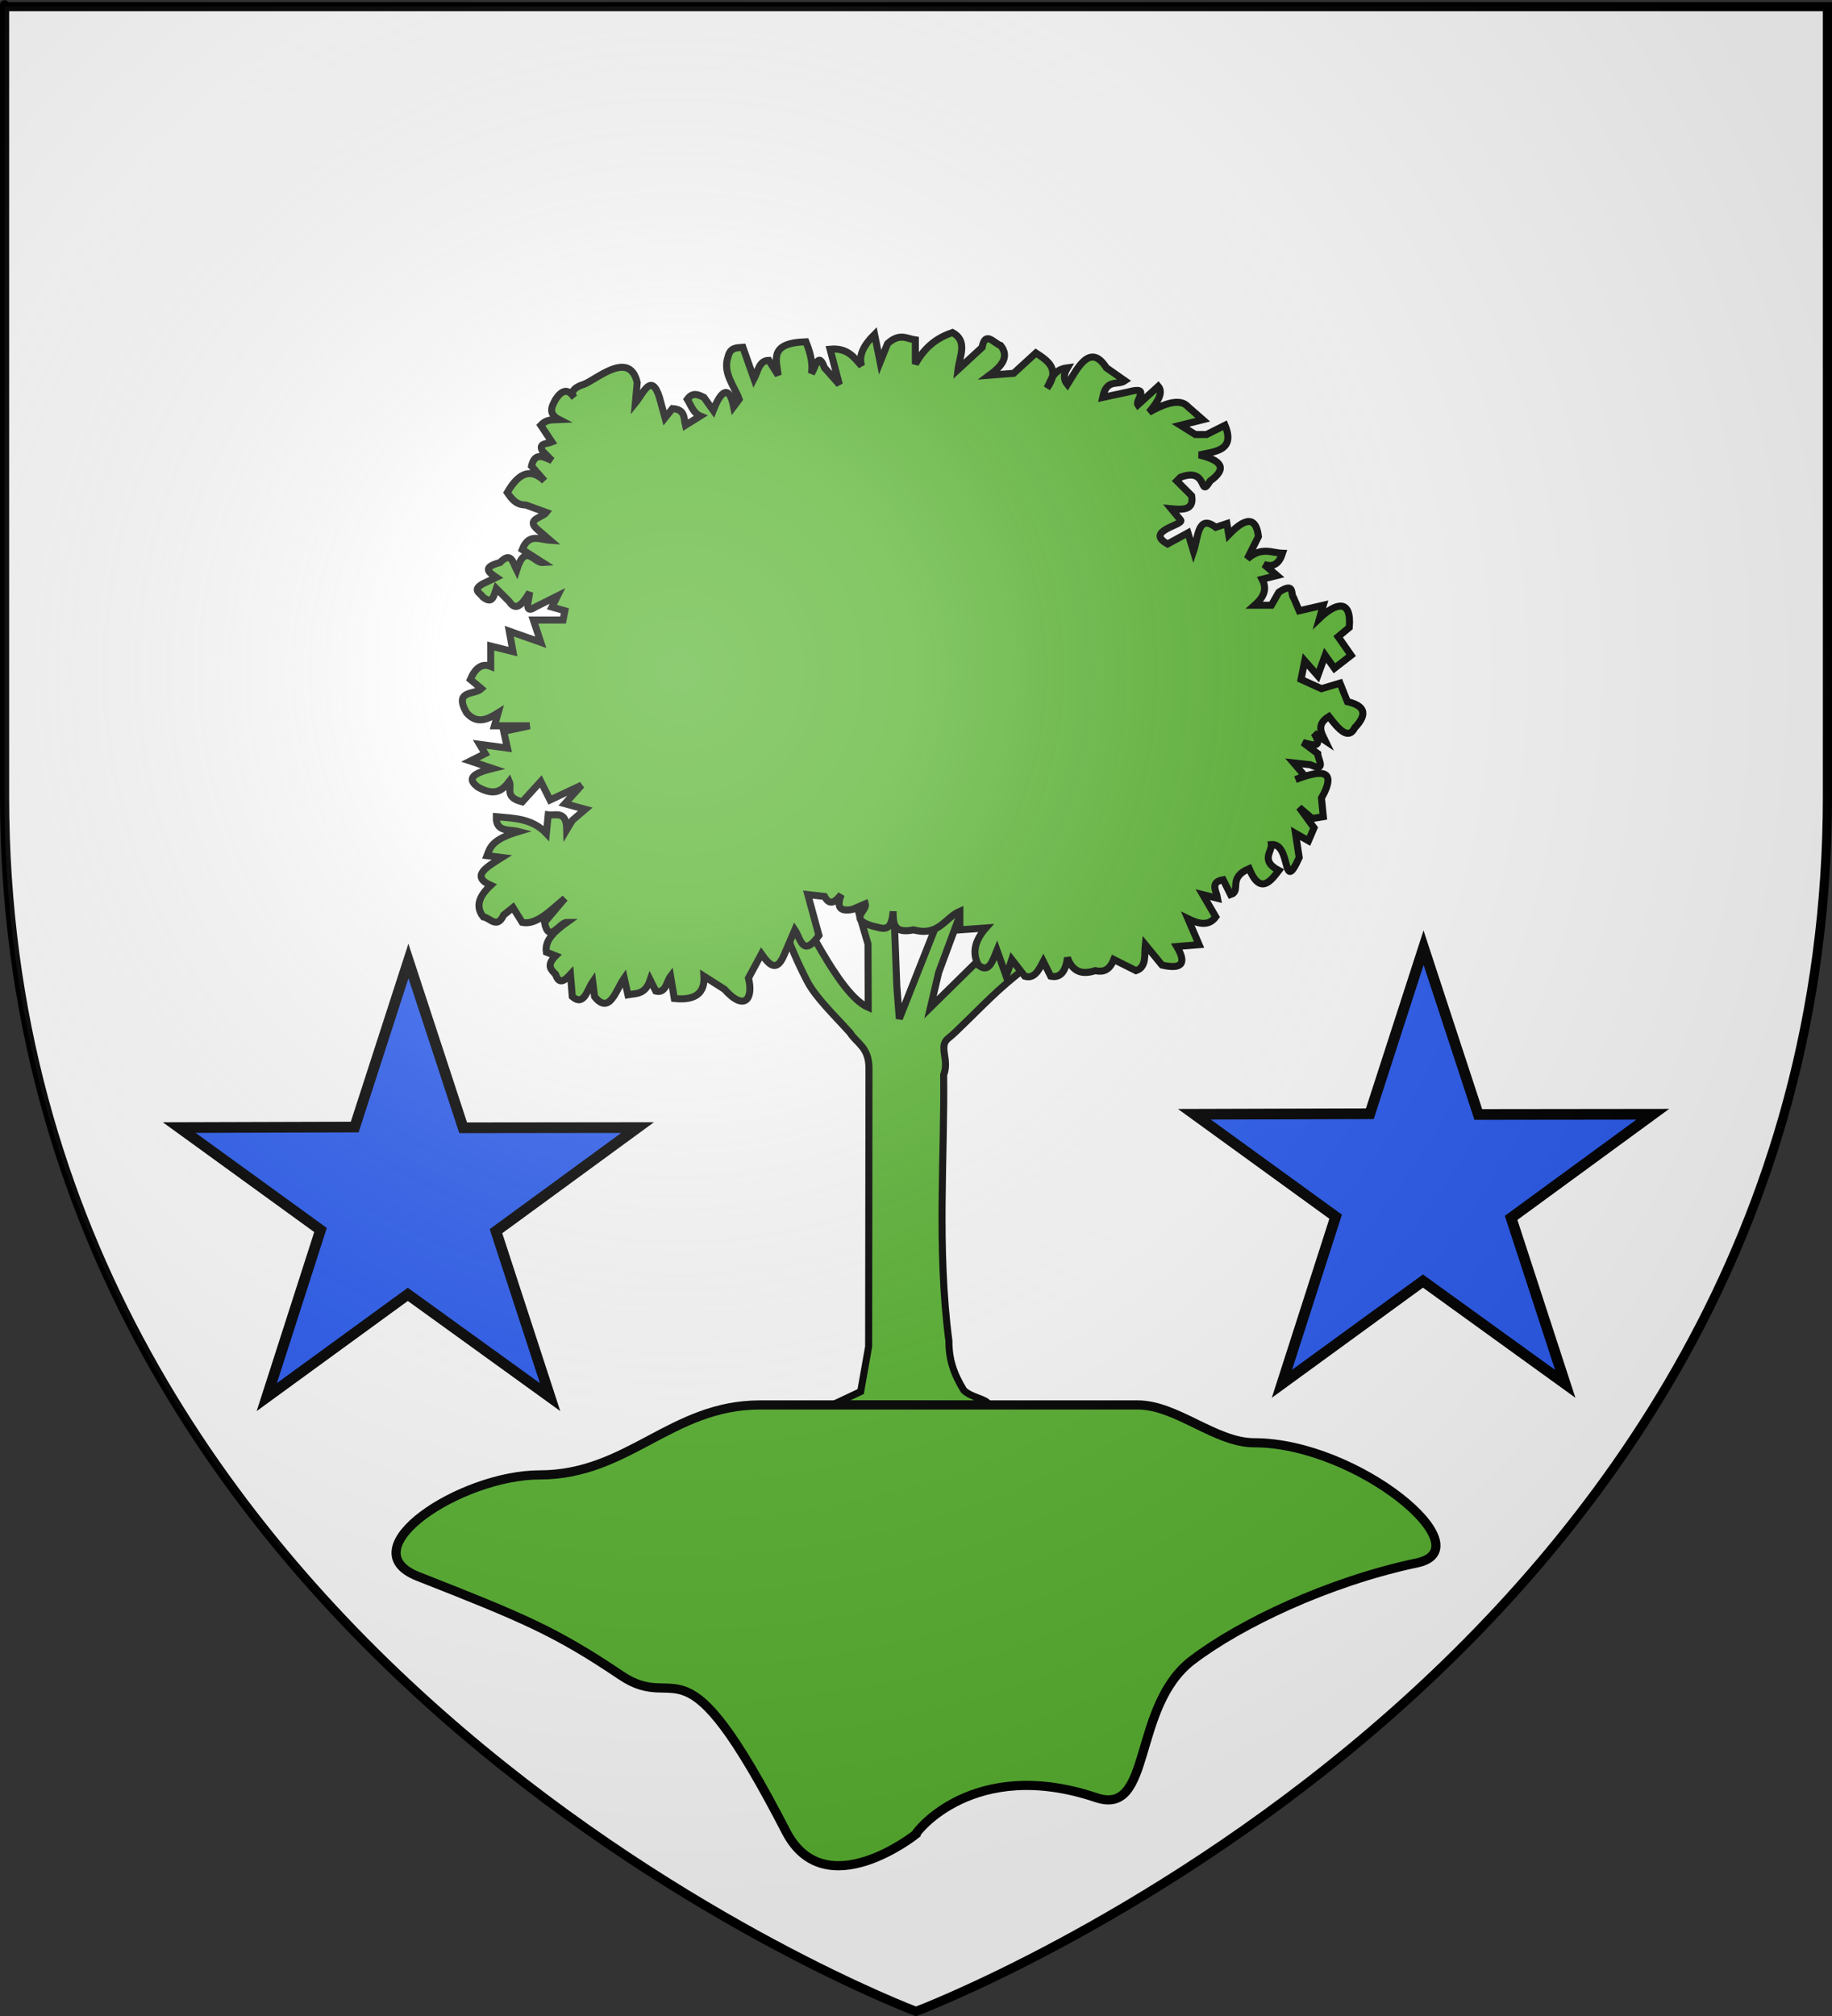 <?xml version="1.0" encoding="UTF-8" standalone="no"?>
<!-- Created with Inkscape (http://www.inkscape.org/) -->
<svg
   xmlns:dc="http://purl.org/dc/elements/1.1/"
   xmlns:cc="http://web.resource.org/cc/"
   xmlns:rdf="http://www.w3.org/1999/02/22-rdf-syntax-ns#"
   xmlns:svg="http://www.w3.org/2000/svg"
   xmlns="http://www.w3.org/2000/svg"
   xmlns:xlink="http://www.w3.org/1999/xlink"
   xmlns:sodipodi="http://sodipodi.sourceforge.net/DTD/sodipodi-0.dtd"
   xmlns:inkscape="http://www.inkscape.org/namespaces/inkscape"
   version="1.0"
   width="600"
   height="660"
   id="svg2"
   sodipodi:version="0.32"
   inkscape:version="0.44.1"
   sodipodi:docname="Fréland (68).svg"
   sodipodi:docbase="C:\Documents and Settings\Propriétaire\Mes documents\image blason\Blason du 68 à envoyer">
  <rect width="100%" height="100%" fill="#333333" stroke="none"/>
  <sodipodi:namedview
     inkscape:window-height="712"
     inkscape:window-width="1024"
     inkscape:pageshadow="2"
     inkscape:pageopacity="0.0"
     guidetolerance="10.0"
     gridtolerance="10.0"
     objecttolerance="10.0"
     borderopacity="1.0"
     bordercolor="#666666"
     pagecolor="#ffffff"
     id="base"
     inkscape:zoom="0.57121212"
     inkscape:cx="309.0391"
     inkscape:cy="363.96769"
     inkscape:window-x="-4"
     inkscape:window-y="-4"
     inkscape:current-layer="svg2" />
  <desc
     id="desc4">Flag of Canton of Valais (Wallis)</desc>
  <defs
     id="defs6">
    <linearGradient
       id="linearGradient2893">
      <stop
         id="stop2895"
         style="stop-color:#ffffff;stop-opacity:0.314"
         offset="0" />
      <stop
         id="stop2897"
         style="stop-color:#ffffff;stop-opacity:0.251"
         offset="0.19" />
      <stop
         id="stop2901"
         style="stop-color:#6b6b6b;stop-opacity:0.125"
         offset="0.6" />
      <stop
         id="stop2899"
         style="stop-color:#000000;stop-opacity:0.125"
         offset="1" />
    </linearGradient>
    <linearGradient
       id="linearGradient2885">
      <stop
         id="stop2887"
         style="stop-color:#ffffff;stop-opacity:1"
         offset="0" />
      <stop
         id="stop2891"
         style="stop-color:#ffffff;stop-opacity:1"
         offset="0.229" />
      <stop
         id="stop2889"
         style="stop-color:#000000;stop-opacity:1"
         offset="1" />
    </linearGradient>
    <linearGradient
       id="linearGradient2955">
      <stop
         id="stop2867"
         style="stop-color:#fd0000;stop-opacity:1"
         offset="0" />
      <stop
         id="stop2873"
         style="stop-color:#e77275;stop-opacity:0.659"
         offset="0.5" />
      <stop
         id="stop2959"
         style="stop-color:#000000;stop-opacity:0.323"
         offset="1" />
    </linearGradient>
    <radialGradient
       cx="225.524"
       cy="218.901"
       r="300"
       fx="225.524"
       fy="218.901"
       id="radialGradient2961"
       xlink:href="#linearGradient2955"
       gradientUnits="userSpaceOnUse"
       gradientTransform="matrix(-4.167939e-4,2.183,-1.884,-3.599562e-4,615.597,-289.121)" />
    <polygon
       points="0,-1 0.588,0.809 -0.951,-0.309 0.951,-0.309 -0.588,0.809 0,-1 "
       transform="scale(53,53)"
       id="star" />
    <clipPath
       id="clip">
      <path
         d="M 0,-200 L 0,600 L 300,600 L 300,-200 L 0,-200 z"
         id="path10" />
    </clipPath>
    <radialGradient
       cx="225.524"
       cy="218.901"
       r="300"
       fx="225.524"
       fy="218.901"
       id="radialGradient1911"
       xlink:href="#linearGradient2955"
       gradientUnits="userSpaceOnUse"
       gradientTransform="matrix(-4.167939e-4,2.183,-1.884,-3.599562e-4,615.597,-289.121)" />
    <radialGradient
       cx="225.524"
       cy="218.901"
       r="300"
       fx="225.524"
       fy="218.901"
       id="radialGradient2865"
       xlink:href="#linearGradient2955"
       gradientUnits="userSpaceOnUse"
       gradientTransform="matrix(0,1.749,-1.593,-1.049767e-7,551.788,-191.29)" />
    <radialGradient
       cx="225.524"
       cy="218.901"
       r="300"
       fx="225.524"
       fy="218.901"
       id="radialGradient2871"
       xlink:href="#linearGradient2955"
       gradientUnits="userSpaceOnUse"
       gradientTransform="matrix(0,1.386,-1.323,-5.741131e-8,-158.082,-109.541)" />
    <radialGradient
       cx="221.445"
       cy="226.331"
       r="300"
       fx="221.445"
       fy="226.331"
       id="radialGradient3163"
       xlink:href="#linearGradient2893"
       gradientUnits="userSpaceOnUse"
       gradientTransform="matrix(1.353,0,0,1.349,-77.629,-85.747)" />
    <linearGradient
       x1="107.75"
       y1="191.963"
       x2="139.396"
       y2="166.385"
       id="linearGradient1800"
       xlink:href="#linearGradient1732"
       gradientUnits="userSpaceOnUse"
       gradientTransform="translate(-1.428571e-5,-5.714286e-5)" />
    <linearGradient
       x1="82.143"
       y1="264.167"
       x2="113.69"
       y2="258.413"
       id="linearGradient1590"
       xlink:href="#linearGradient1732"
       gradientUnits="userSpaceOnUse"
       gradientTransform="translate(-1.428571e-5,-5.714286e-5)" />
    <linearGradient
       x1="84.127"
       y1="260.595"
       x2="115.675"
       y2="257.619"
       id="linearGradient1598"
       xlink:href="#linearGradient1732"
       gradientUnits="userSpaceOnUse"
       gradientTransform="translate(-1.428571e-5,-5.714286e-5)" />
    <linearGradient
       x1="88.492"
       y1="297.103"
       x2="118.056"
       y2="280.635"
       id="linearGradient1606"
       xlink:href="#linearGradient1732"
       gradientUnits="userSpaceOnUse"
       gradientTransform="translate(-1.428571e-5,-5.714286e-5)" />
    <linearGradient
       x1="118.452"
       y1="312.778"
       x2="136.325"
       y2="294.722"
       id="linearGradient1614"
       xlink:href="#linearGradient1732"
       gradientUnits="userSpaceOnUse"
       gradientTransform="translate(-1.428571e-5,-5.714286e-5)" />
    <linearGradient
       x1="131.151"
       y1="395.317"
       x2="166.667"
       y2="415.357"
       id="linearGradient1622"
       xlink:href="#linearGradient1732"
       gradientUnits="userSpaceOnUse"
       gradientTransform="translate(-1.428571e-5,-5.714286e-5)" />
    <linearGradient
       x1="107.143"
       y1="225.278"
       x2="130.357"
       y2="242.341"
       id="linearGradient1582"
       xlink:href="#linearGradient1732"
       gradientUnits="userSpaceOnUse"
       gradientTransform="translate(-1.428571e-5,-5.714286e-5)" />
    <linearGradient
       x1="143.651"
       y1="488.968"
       x2="163.889"
       y2="454.048"
       id="linearGradient1642"
       xlink:href="#linearGradient1732"
       gradientUnits="userSpaceOnUse"
       gradientTransform="translate(-1.428571e-5,-5.714286e-5)" />
    <linearGradient
       x1="186.508"
       y1="491.746"
       x2="186.508"
       y2="458.413"
       id="linearGradient1650"
       xlink:href="#linearGradient1732"
       gradientUnits="userSpaceOnUse"
       gradientTransform="translate(-1.428571e-5,-5.714286e-5)" />
    <linearGradient
       x1="292.857"
       y1="493.73"
       x2="321.825"
       y2="513.175"
       id="linearGradient1658"
       xlink:href="#linearGradient1732"
       gradientUnits="userSpaceOnUse"
       gradientTransform="translate(-1.428571e-5,-5.714286e-5)" />
    <linearGradient
       x1="266.27"
       y1="534.206"
       x2="312.302"
       y2="534.603"
       id="linearGradient1666"
       xlink:href="#linearGradient1732"
       gradientUnits="userSpaceOnUse"
       gradientTransform="translate(-1.428571e-5,-5.714286e-5)" />
    <linearGradient
       x1="300"
       y1="566.746"
       x2="319.151"
       y2="547.595"
       id="linearGradient1674"
       xlink:href="#linearGradient1732"
       gradientUnits="userSpaceOnUse"
       gradientTransform="translate(-1.428571e-5,-5.714286e-5)" />
    <linearGradient
       x1="337.302"
       y1="571.111"
       x2="341.27"
       y2="546.905"
       id="linearGradient1682"
       xlink:href="#linearGradient1732"
       gradientUnits="userSpaceOnUse"
       gradientTransform="translate(-1.428571e-5,-5.714286e-5)" />
    <linearGradient
       x1="241.143"
       y1="51.421"
       x2="243.124"
       y2="48.303"
       id="linearGradient1397"
       xlink:href="#linearGradient1732"
       gradientUnits="userSpaceOnUse"
       gradientTransform="translate(75.923,47.102)" />
    <linearGradient
       id="linearGradient1732">
      <stop
         style="stop-color:#ffffff;stop-opacity:1"
         offset="0"
         id="stop1734" />
      <stop
         style="stop-color:#ffffff;stop-opacity:1"
         offset="1"
         id="stop1736" />
    </linearGradient>
    <linearGradient
       x1="177.338"
       y1="217.778"
       x2="211.83"
       y2="213.55"
       id="linearGradient1549"
       xlink:href="#linearGradient1732"
       gradientUnits="userSpaceOnUse"
       gradientTransform="translate(-1.428571e-5,-5.714286e-5)" />
    <linearGradient
       x1="124.585"
       y1="115.64"
       x2="157.2"
       y2="137.971"
       id="linearGradient1551"
       xlink:href="#linearGradient1732"
       gradientUnits="userSpaceOnUse"
       gradientTransform="translate(-1.428571e-5,-5.714286e-5)" />
    <linearGradient
       x1="87.547"
       y1="139.21"
       x2="124.361"
       y2="137.971"
       id="linearGradient1553"
       xlink:href="#linearGradient1732"
       gradientUnits="userSpaceOnUse"
       gradientTransform="translate(-1.428571e-5,-5.714286e-5)" />
    <linearGradient
       x1="112.239"
       y1="75.234"
       x2="137.605"
       y2="90.412"
       id="linearGradient1555"
       xlink:href="#linearGradient1732"
       gradientUnits="userSpaceOnUse"
       gradientTransform="translate(-1.428571e-5,-5.714286e-5)" />
    <linearGradient
       x1="179.583"
       y1="75.234"
       x2="193.021"
       y2="101.814"
       id="linearGradient1557"
       xlink:href="#linearGradient1732"
       gradientUnits="userSpaceOnUse"
       gradientTransform="translate(-1.428571e-5,-5.714286e-5)" />
    <linearGradient
       x1="270.496"
       y1="176.249"
       x2="296.929"
       y2="185.716"
       id="linearGradient1559"
       xlink:href="#linearGradient1732"
       gradientUnits="userSpaceOnUse"
       gradientTransform="translate(-1.428571e-5,-5.714286e-5)" />
    <linearGradient
       x1="94.281"
       y1="496.131"
       x2="124.137"
       y2="467.622"
       id="linearGradient1561"
       xlink:href="#linearGradient1732"
       gradientUnits="userSpaceOnUse"
       gradientTransform="translate(-1.428571e-5,-5.714286e-5)" />
    <linearGradient
       x1="171"
       y1="92.5"
       x2="180"
       y2="96.5"
       id="linearGradient2433"
       xlink:href="#linearGradient1732"
       gradientUnits="userSpaceOnUse" />
    <linearGradient
       inkscape:collect="always"
       xlink:href="#linearGradient1732"
       id="linearGradient4799"
       gradientUnits="userSpaceOnUse"
       gradientTransform="matrix(0.209,0,0,0.209,-225.237,175.99)"
       x1="3.506"
       y1="272.362"
       x2="442.548"
       y2="272.362" />
    <linearGradient
       inkscape:collect="always"
       xlink:href="#linearGradient1732"
       id="linearGradient4801"
       gradientUnits="userSpaceOnUse"
       gradientTransform="matrix(0.209,0,0,0.209,-225.237,175.99)"
       x1="3.506"
       y1="272.362"
       x2="442.548"
       y2="272.362" />
    <linearGradient
       inkscape:collect="always"
       xlink:href="#linearGradient1732"
       id="linearGradient4803"
       gradientUnits="userSpaceOnUse"
       gradientTransform="matrix(0.209,0,0,0.209,-225.237,175.99)"
       x1="3.506"
       y1="272.362"
       x2="442.548"
       y2="272.362" />
    <linearGradient
       inkscape:collect="always"
       xlink:href="#linearGradient1732"
       id="linearGradient4805"
       gradientUnits="userSpaceOnUse"
       gradientTransform="matrix(0.209,0,0,0.209,-225.237,175.99)"
       x1="3.506"
       y1="272.362"
       x2="442.548"
       y2="272.362" />
    <linearGradient
       inkscape:collect="always"
       xlink:href="#linearGradient1732"
       id="linearGradient4807"
       gradientUnits="userSpaceOnUse"
       gradientTransform="matrix(0.209,0,0,0.209,-225.237,175.99)"
       x1="3.506"
       y1="272.362"
       x2="442.548"
       y2="272.362" />
    <linearGradient
       inkscape:collect="always"
       xlink:href="#linearGradient1732"
       id="linearGradient4809"
       gradientUnits="userSpaceOnUse"
       gradientTransform="matrix(0.209,0,0,0.209,-225.237,175.99)"
       x1="3.506"
       y1="272.362"
       x2="442.548"
       y2="272.362" />
    <linearGradient
       inkscape:collect="always"
       xlink:href="#linearGradient1732"
       id="linearGradient4811"
       gradientUnits="userSpaceOnUse"
       gradientTransform="matrix(0.209,0,0,0.209,-225.237,175.99)"
       x1="3.506"
       y1="272.362"
       x2="442.548"
       y2="272.362" />
    <linearGradient
       inkscape:collect="always"
       xlink:href="#linearGradient1732"
       id="linearGradient4813"
       gradientUnits="userSpaceOnUse"
       gradientTransform="matrix(0.209,0,0,0.209,-225.237,175.99)"
       x1="3.506"
       y1="272.362"
       x2="442.548"
       y2="272.362" />
    <linearGradient
       inkscape:collect="always"
       xlink:href="#linearGradient1732"
       id="linearGradient4815"
       gradientUnits="userSpaceOnUse"
       gradientTransform="matrix(0.209,0,0,0.209,-225.237,175.99)"
       x1="3.506"
       y1="272.362"
       x2="442.548"
       y2="272.362" />
    <linearGradient
       inkscape:collect="always"
       xlink:href="#linearGradient1732"
       id="linearGradient4817"
       gradientUnits="userSpaceOnUse"
       gradientTransform="matrix(0.209,0,0,0.209,-225.237,175.99)"
       x1="3.506"
       y1="272.362"
       x2="442.548"
       y2="272.362" />
    <linearGradient
       inkscape:collect="always"
       xlink:href="#linearGradient1732"
       id="linearGradient4819"
       gradientUnits="userSpaceOnUse"
       gradientTransform="matrix(0.209,0,0,0.209,-225.237,175.99)"
       x1="3.506"
       y1="272.362"
       x2="442.548"
       y2="272.362" />
    <linearGradient
       inkscape:collect="always"
       xlink:href="#linearGradient1732"
       id="linearGradient4821"
       gradientUnits="userSpaceOnUse"
       gradientTransform="matrix(0.209,0,0,0.209,-225.237,175.99)"
       x1="3.506"
       y1="272.362"
       x2="442.548"
       y2="272.362" />
    <linearGradient
       inkscape:collect="always"
       xlink:href="#linearGradient1732"
       id="linearGradient4823"
       gradientUnits="userSpaceOnUse"
       gradientTransform="matrix(0.209,0,0,0.209,-225.237,175.99)"
       x1="3.506"
       y1="272.362"
       x2="442.548"
       y2="272.362" />
    <linearGradient
       inkscape:collect="always"
       xlink:href="#linearGradient1732"
       id="linearGradient4825"
       gradientUnits="userSpaceOnUse"
       gradientTransform="matrix(0.209,0,0,0.209,-225.237,175.99)"
       x1="3.506"
       y1="272.362"
       x2="442.548"
       y2="272.362" />
    <linearGradient
       inkscape:collect="always"
       xlink:href="#linearGradient1732"
       id="linearGradient4827"
       gradientUnits="userSpaceOnUse"
       gradientTransform="matrix(0.209,0,0,0.209,-225.237,175.99)"
       x1="3.506"
       y1="272.362"
       x2="442.548"
       y2="272.362" />
    <linearGradient
       inkscape:collect="always"
       xlink:href="#linearGradient1732"
       id="linearGradient4829"
       gradientUnits="userSpaceOnUse"
       gradientTransform="matrix(0.209,0,0,0.209,-225.237,175.99)"
       x1="3.506"
       y1="272.362"
       x2="442.548"
       y2="272.362" />
    <linearGradient
       inkscape:collect="always"
       xlink:href="#linearGradient1732"
       id="linearGradient4831"
       gradientUnits="userSpaceOnUse"
       gradientTransform="matrix(0.209,0,0,0.209,-225.237,175.99)"
       x1="3.506"
       y1="272.362"
       x2="442.548"
       y2="272.362" />
    <linearGradient
       inkscape:collect="always"
       xlink:href="#linearGradient1732"
       id="linearGradient4833"
       gradientUnits="userSpaceOnUse"
       gradientTransform="matrix(0.209,0,0,0.209,-225.237,175.99)"
       x1="3.506"
       y1="272.362"
       x2="442.548"
       y2="272.362" />
    <linearGradient
       inkscape:collect="always"
       xlink:href="#linearGradient1732"
       id="linearGradient4835"
       gradientUnits="userSpaceOnUse"
       gradientTransform="matrix(0.209,0,0,0.209,-225.237,175.99)"
       x1="3.506"
       y1="272.362"
       x2="442.548"
       y2="272.362" />
    <linearGradient
       inkscape:collect="always"
       xlink:href="#linearGradient1732"
       id="linearGradient4837"
       gradientUnits="userSpaceOnUse"
       gradientTransform="matrix(0.209,0,0,0.209,-225.237,175.99)"
       x1="3.506"
       y1="272.362"
       x2="442.548"
       y2="272.362" />
    <linearGradient
       inkscape:collect="always"
       xlink:href="#linearGradient1732"
       id="linearGradient4839"
       gradientUnits="userSpaceOnUse"
       gradientTransform="matrix(0.209,0,0,0.209,-225.237,175.99)"
       x1="3.506"
       y1="272.362"
       x2="442.548"
       y2="272.362" />
    <linearGradient
       inkscape:collect="always"
       xlink:href="#linearGradient1732"
       id="linearGradient4841"
       gradientUnits="userSpaceOnUse"
       gradientTransform="matrix(0.209,0,0,0.209,-180.174,206.924)"
       x1="3.506"
       y1="272.362"
       x2="442.548"
       y2="272.362" />
    <g
       id="s">
      <g
         id="c">
        <path
           id="t"
           d="M 0,0 L 0,1 L 0.5,1 L 0,0 z "
           transform="matrix(0.951,0.309,-0.309,0.951,0,-1)" />
        <use
           xlink:href="#t"
           transform="scale(-1,1)"
           id="use2144"
           x="0"
           y="0"
           width="810"
           height="540" />
      </g>
      <g
         id="a">
        <use
           xlink:href="#c"
           transform="matrix(0.309,0.951,-0.951,0.309,0,0)"
           id="use2147"
           x="0"
           y="0"
           width="810"
           height="540" />
        <use
           xlink:href="#c"
           transform="matrix(-0.809,0.588,-0.588,-0.809,0,0)"
           id="use2149"
           x="0"
           y="0"
           width="810"
           height="540" />
      </g>
      <use
         xlink:href="#a"
         transform="scale(-1,1)"
         id="use2151"
         x="0"
         y="0"
         width="810"
         height="540" />
    </g>
    <radialGradient
       r="300"
       fy="200.448"
       fx="285.186"
       cy="200.448"
       cx="285.186"
       gradientTransform="matrix(1.551,0,0,1.35,671.545,-146.299)"
       gradientUnits="userSpaceOnUse"
       id="radialGradient11919"
       xlink:href="#linearGradient2893"
       inkscape:collect="always" />
    <linearGradient
       id="linearGradient2015">
      <stop
         id="stop2017"
         offset="0"
         style="stop-color:white;stop-opacity:0.314;" />
      <stop
         style="stop-color:white;stop-opacity:0.251;"
         offset="0.19"
         id="stop2019" />
      <stop
         id="stop2021"
         offset="0.6"
         style="stop-color:#6b6b6b;stop-opacity:0.125;" />
      <stop
         id="stop2023"
         offset="1"
         style="stop-color:black;stop-opacity:0.125;" />
    </linearGradient>
    <radialGradient
       r="300"
       fy="226.331"
       fx="221.445"
       cy="226.331"
       cx="221.445"
       gradientTransform="matrix(1.353,0,0,1.349,-116.129,-87.923)"
       gradientUnits="userSpaceOnUse"
       id="radialGradient2119"
       xlink:href="#linearGradient2893"
       inkscape:collect="always" />
    <radialGradient
       r="300"
       fy="218.901"
       fx="225.524"
       cy="218.901"
       cx="225.524"
       gradientTransform="matrix(0,1.386,-1.323,-5.741131e-8,-158.082,-109.541)"
       gradientUnits="userSpaceOnUse"
       id="radialGradient2117"
       xlink:href="#linearGradient2955"
       inkscape:collect="always" />
    <radialGradient
       r="300"
       fy="218.901"
       fx="225.524"
       cy="218.901"
       cx="225.524"
       gradientTransform="matrix(0,1.749,-1.593,-1.049767e-7,551.788,-191.29)"
       gradientUnits="userSpaceOnUse"
       id="radialGradient2115"
       xlink:href="#linearGradient2955"
       inkscape:collect="always" />
    <radialGradient
       r="300"
       fy="218.901"
       fx="225.524"
       cy="218.901"
       cx="225.524"
       gradientTransform="matrix(-4.167939e-4,2.183,-1.884,-3.599562e-4,615.597,-289.121)"
       gradientUnits="userSpaceOnUse"
       id="radialGradient2113"
       xlink:href="#linearGradient2955"
       inkscape:collect="always" />
    <clipPath
       id="clipPath2109">
      <path
         id="path2111"
         d="M 0,-200 L 0,600 L 300,600 L 300,-200 L 0,-200 z " />
    </clipPath>
    <polygon
       points="0,-1 0.588,0.809 -0.951,-0.309 0.951,-0.309 -0.588,0.809 0,-1 "
       transform="scale(53,53)"
       id="polygon2107" />
    <radialGradient
       gradientUnits="userSpaceOnUse"
       gradientTransform="matrix(-4.167939e-4,2.183,-1.884,-3.599562e-4,615.597,-289.121)"
       r="300"
       fy="218.901"
       fx="225.524"
       cy="218.901"
       cx="225.524"
       id="radialGradient2105"
       xlink:href="#linearGradient2955"
       inkscape:collect="always" />
    <linearGradient
       id="linearGradient2097">
      <stop
         style="stop-color:#fd0000;stop-opacity:1;"
         offset="0"
         id="stop2099" />
      <stop
         id="stop2101"
         offset="0.5"
         style="stop-color:#e77275;stop-opacity:0.659;" />
      <stop
         id="stop2103"
         offset="1"
         style="stop-color:black;stop-opacity:0.323;" />
    </linearGradient>
    <linearGradient
       id="linearGradient2089">
      <stop
         style="stop-color:white;stop-opacity:1;"
         offset="0"
         id="stop2091" />
      <stop
         id="stop2093"
         offset="0.229"
         style="stop-color:white;stop-opacity:1;" />
      <stop
         style="stop-color:black;stop-opacity:1;"
         offset="1"
         id="stop2095" />
    </linearGradient>
    <linearGradient
       id="linearGradient2079">
      <stop
         id="stop2081"
         offset="0"
         style="stop-color:white;stop-opacity:0.314;" />
      <stop
         style="stop-color:white;stop-opacity:0.251;"
         offset="0.19"
         id="stop2083" />
      <stop
         id="stop2085"
         offset="0.6"
         style="stop-color:#6b6b6b;stop-opacity:0.125;" />
      <stop
         id="stop2087"
         offset="1"
         style="stop-color:black;stop-opacity:0.125;" />
    </linearGradient>
    <radialGradient
       gradientTransform="matrix(0,2.342,-2.291,0,562.913,1323.77)"
       gradientUnits="userSpaceOnUse"
       xlink:href="#linearGradient2955"
       id="radialGradient14758"
       fy="153.928"
       fx="-483.508"
       r="300"
       cy="153.928"
       cx="-483.508" />
    <radialGradient
       gradientTransform="matrix(0,2.342,-2.291,0,562.913,1323.77)"
       gradientUnits="userSpaceOnUse"
       xlink:href="#linearGradient2955"
       id="radialGradient13767"
       fy="153.928"
       fx="-483.508"
       r="300"
       cy="153.928"
       cx="-483.508" />
    <radialGradient
       gradientTransform="matrix(0,2.342,-2.291,0,562.913,1323.77)"
       gradientUnits="userSpaceOnUse"
       xlink:href="#linearGradient2955"
       id="radialGradient1357"
       fy="153.928"
       fx="-483.508"
       r="300"
       cy="153.928"
       cx="-483.508" />
    <radialGradient
       gradientTransform="matrix(-4.167939e-4,2.183,-1.884,-3.599562e-4,1395.597,-309.121)"
       gradientUnits="userSpaceOnUse"
       xlink:href="#linearGradient2955"
       id="radialGradient2042"
       fy="218.901"
       fx="225.524"
       r="300"
       cy="218.901"
       cx="225.524" />
    <clipPath
       id="clipPath2038">
      <path
         id="path2040"
         d="M 0,-200 L 0,600 L 300,600 L 300,-200 L 0,-200 z " />
    </clipPath>
    <polygon
       id="polygon2036"
       transform="scale(53,53)"
       points="0,-1 0.588,0.809 -0.951,-0.309 0.951,-0.309 -0.588,0.809 0,-1 " />
    <radialGradient
       gradientTransform="matrix(-4.167939e-4,2.183,-1.884,-3.599562e-4,615.597,-289.121)"
       gradientUnits="userSpaceOnUse"
       xlink:href="#linearGradient2955"
       id="radialGradient2034"
       fy="218.901"
       fx="225.524"
       r="300"
       cy="218.901"
       cx="225.524" />
    <linearGradient
       id="linearGradient2029">
      <stop
         id="stop2965"
         offset="0"
         style="stop-color:#ffffff;stop-opacity:0" />
      <stop
         id="stop2032"
         offset="1"
         style="stop-color:#000000;stop-opacity:0.646" />
    </linearGradient>
  </defs>
  <g
     id="layer3"
     style="display:inline">
    <path
       d="M 300,658.5 C 300,658.5 598.5,546.18 598.5,260.728 C 598.5,-24.723 598.5,2.176 598.5,2.176 L 1.5,2.176 L 1.5,260.728 C 1.5,546.18 300,658.5 300,658.5 z "
       id="path2855"
       style="fill:white;fill-opacity:1;fill-rule:evenodd;stroke:none;stroke-width:1px;stroke-linecap:butt;stroke-linejoin:miter;stroke-opacity:1" />
    <g
       id="g2121"
       transform="translate(-0.712,-40.046)">
      <g
         style="display:inline"
         inkscape:label="Meubles"
         id="g2126" />
      <g
         style="display:inline"
         inkscape:label="Reflet final"
         id="g2128" />
      <g
         style="display:inline"
         inkscape:label="Contour final"
         id="g2130" />
    </g>
  </g>
  <g
     inkscape:groupmode="layer"
     id="layer7"
     inkscape:label="arbre">
    <g
       transform="translate(-1.914,-40.045)"
       style="display:inline"
       id="g2063">
      <g
         transform="matrix(0.768,0,0,0.768,70.448,61.164)"
         id="g2034"
         style="display:inline">
        <g
           id="g2036"
           inkscape:label="Fond écu"
           style="opacity:1;display:inline">
          <g
             id="g7480"
             transform="matrix(1.76,0,0,1.76,101.906,129.918)"
             style="fill:#5ab532;fill-opacity:1;stroke:black;stroke-width:1.705;stroke-miterlimit:4;stroke-dasharray:none;stroke-opacity:1">
            <g
               id="g7256"
               transform="translate(-17.581,-735.996)"
               style="fill:#5ab532;fill-opacity:1;stroke:black;stroke-width:1.705;stroke-miterlimit:4;stroke-dasharray:none;stroke-opacity:1">
              <path
                 id="path1910"
                 style="fill:#5ab532;fill-opacity:1;fill-rule:evenodd;stroke:black;stroke-width:1.705;stroke-linecap:butt;stroke-linejoin:miter;stroke-miterlimit:4;stroke-dasharray:none;stroke-opacity:1"
                 d="M 98.534,860.665 L 88.838,854.012 C 97.497,856.865 94.837,865.519 104.571,884.215 C 106.638,888.187 111.185,892.497 114.946,896.692 C 116.616,899.317 119.477,900.154 119.531,905.203 L 119.446,972.713 L 117.517,983.601 L 111.127,986.611 L 148.432,986.682 C 148.225,985.424 144.258,985.074 142.473,983.248 C 140.015,979.183 138.9,975.86 138.895,971.322 C 135.94,948.734 137.885,926.148 137.625,906.895 C 139.106,903.138 136.222,899.918 138.8,897.989 C 140.5,896.75 146.427,890.538 150.726,886.603 C 161.508,876.733 177.402,867.342 180.648,865.092 L 163.547,861.913 L 134.435,890.551 L 136.413,882.111 L 147.314,852.707 L 140.705,858.354 L 126.881,893.299 L 126.27,885.39 L 124.866,848.353 L 112.014,850.267 L 119.293,875.219 L 119.346,890.551 C 111.97,887.387 103.384,867.197 98.534,860.665 z "
                 sodipodi:nodetypes="ccsccccccccccsccccccccccccc" />
              <path
                 id="path4587"
                 style="fill:#5ab532;fill-opacity:1;fill-rule:evenodd;stroke:black;stroke-width:1.705;stroke-linecap:butt;stroke-linejoin:miter;stroke-miterlimit:4;stroke-dasharray:none;stroke-opacity:1"
                 d="M 108.753,863.679 L 104.709,863.23 L 107.405,873.114 C 103.455,878.673 102.969,873.842 101.564,871.767 L 98.868,878.057 C 97.071,882.148 95.274,880.154 93.477,877.607 L 90.331,883.448 C 91.585,888.473 89.388,891.642 84.491,886.144 L 79.548,882.999 C 79.779,886.985 77.583,888.95 72.36,888.391 L 71.461,882.999 C 70.402,884.392 70.357,887.205 67.867,886.593 L 66.519,883.898 C 65.318,887.483 63.133,887.13 61.127,887.492 L 60.229,883.448 C 58.237,886.276 56.683,892.505 53.04,887.941 L 52.59,884.347 C 51.207,886.338 50.508,890.382 47.648,887.941 L 47.199,882.55 C 45.76,884.113 44.408,885.113 43.605,882.55 C 42.521,881.446 41.255,880.409 43.605,878.057 L 41.358,877.158 C 40.913,874.239 43.403,872.053 46.3,869.969 C 44.503,869.969 41.99,875.338 40.909,869.969 L 45.851,864.129 C 42.406,867.03 38.962,870.677 35.517,869.969 L 33.271,866.375 L 31.024,868.172 C 29.377,871.657 27.729,868.87 26.082,868.621 C 24.056,866.075 25.123,863.529 27.879,860.983 C 22.87,858.737 27.015,856.49 30.575,854.244 L 26.981,853.795 C 27.733,851.848 28.116,849.901 34.619,847.954 C 32.379,847.365 29.095,848.21 29.227,844.359 C 33.509,844.752 37.892,844.746 41.358,848.403 L 41.807,843.91 C 43.686,844.155 46.22,842.763 46.3,847.505 L 47.648,845.258 L 50.793,842.562 L 45.851,841.214 L 49.895,836.721 L 42.257,840.316 L 40.01,835.823 L 35.517,840.765 C 31.079,839.639 33.096,837.52 32.372,835.823 C 30.789,837.877 28.998,839.585 24.734,837.171 C 22.844,835.673 22.134,834.175 28.328,832.678 L 22.937,830.881 L 26.531,829.083 L 25.183,826.837 L 31.923,827.735 L 31.024,823.692 L 37.314,822.344 L 28.778,822.344 L 29.676,819.199 C 27.13,820.783 24.584,822.078 22.038,819.199 C 18.827,813.578 23.991,814.935 25.633,813.358 L 22.937,811.111 C 24.151,808.33 25.756,807.113 27.879,807.966 L 27.879,803.024 L 33.271,804.372 L 32.372,799.43 L 40.01,802.125 L 38.213,796.734 L 45.402,796.734 L 45.851,794.487 L 42.706,793.589 L 44.054,790.893 L 38.662,793.589 C 35.879,795.425 37.082,792.078 37.314,789.994 C 35.667,792.763 34.02,794.855 32.372,792.241 L 29.227,789.096 C 28.636,790.777 28.376,793.121 25.94,791.112 C 25.379,790.166 23.259,789.503 25.94,787.967 L 29.227,786.4 C 27.452,785.202 25.63,784.004 30.126,782.806 C 32.84,779.988 33.285,782.846 34.169,784.603 C 36.266,777.909 38.363,782.945 40.459,782.806 L 35.517,779.661 C 37.096,775.572 39.83,777.263 42.257,777.414 L 39.112,774.718 C 36.391,772.303 40.375,771.95 41.358,770.675 L 36.416,768.877 C 35.113,768.794 33.82,768.76 31.891,765.857 C 34.897,760.576 37.903,760.141 40.909,763.037 L 37.764,759.442 C 38.554,755.993 40.669,757.179 42.706,758.094 L 40.459,755.848 C 39.269,753.887 41.532,754.084 42.706,753.601 L 40.01,749.558 C 41.508,747.96 43.005,748.288 44.503,748.21 C 41.678,746.773 42.67,745.018 43.605,743.268 C 45.102,741.019 46.6,740.57 48.097,742.818 C 48.097,742.818 46.313,740.982 50.344,739.673 C 53.205,738.744 61.491,731.066 63.374,739.224 L 62.924,744.166 C 64.871,741.763 66.818,736.681 68.765,742.818 L 70.113,747.76 L 71.91,745.514 C 75.045,745.703 74.643,747.856 75.055,749.558 L 78.65,747.311 C 76.959,746.605 76.418,744.75 75.505,743.268 C 76.853,741.432 78.2,742.148 79.548,742.818 L 81.795,745.963 C 83.714,741.002 85.699,739.73 86.737,745.065 L 88.085,743.268 C 86.839,739.9 84.027,736.881 85.389,732.934 C 85.931,730.654 87.512,730.799 88.984,730.687 L 91.679,738.325 C 92.626,736.525 92.855,733.866 95.274,733.832 L 97.52,737.427 C 97.12,733.746 95.203,729.59 104.26,729.339 C 105.679,732.855 105.874,735.148 105.608,736.977 C 106.565,735.664 107.21,731.386 108.753,735.629 L 112.347,739.673 L 110.101,731.136 C 114.384,730.746 115.9,733.125 117.739,735.18 C 116.926,732.634 118.314,730.088 120.884,727.542 L 122.232,734.282 L 124.029,729.789 C 126.992,727.098 128.698,728.602 130.768,728.89 L 130.768,734.731 C 133.266,730.196 136.415,728.262 139.754,727.093 C 143.536,729.136 141.499,732.842 141.102,736.079 L 146.943,730.687 C 147.692,726.544 149.815,729.728 151.436,730.238 C 153.638,733.022 151.629,735.279 148.74,737.427 L 154.581,736.977 L 159.973,732.035 C 162.953,733.988 165.903,735.955 162.668,740.572 C 163.723,738.529 164.151,736.069 167.611,735.629 C 166.467,737.549 166.841,738.71 167.611,739.673 C 169.918,736.029 173.044,729.333 177.046,735.629 L 181.539,738.775 C 179.713,740.007 177.111,738.138 176.147,742.818 L 182.437,741.47 C 187.936,739.986 183.942,743.563 184.684,744.615 L 189.626,740.122 C 190.959,741.699 189.392,744 187.38,746.413 C 192.479,743.52 195.348,743.417 196.815,745.065 L 200.409,748.21 L 195.018,749.558 L 198.612,751.804 L 201.308,751.804 L 205.801,749.558 C 208.314,755.686 203.495,755.878 199.511,756.746 C 204.932,758.026 206.465,760.002 202.207,763.037 C 199.394,767.646 201.932,759.549 195.018,762.138 L 194.119,763.037 L 197.714,766.631 C 198.326,770.144 195.625,770.043 192.771,769.776 L 195.018,772.472 C 196.133,773.714 186.093,775.057 191.873,778.313 L 196.815,775.617 L 198.163,780.11 C 199.273,776.862 199.172,770.896 203.554,774.269 L 206.25,773.37 L 206.699,776.066 C 211.64,770.914 213.463,772.67 213.888,776.516 L 211.192,781.907 C 214.679,778.896 217.021,780.46 219.729,780.559 C 218.974,782.943 217.597,784.082 215.236,783.255 L 218.381,785.951 L 214.787,786.849 C 216.18,789.444 214.961,791.386 212.99,793.14 L 217.033,793.14 L 218.831,789.994 C 222.841,787.376 221.578,790.51 222.425,791.342 L 223.773,794.487 L 229.614,793.14 L 228.715,796.285 C 232.521,792.656 236.516,791.368 235.904,798.531 L 233.208,800.778 L 236.353,805.271 L 232.309,808.416 L 230.063,805.271 L 228.266,810.213 L 225.121,806.618 L 224.222,811.111 L 229.164,813.358 L 233.657,812.01 L 235.455,816.503 C 239.245,817.403 240.713,819.174 237.252,822.793 C 235.725,825.882 233.383,823.271 230.962,820.097 C 227.857,822.044 229.123,823.991 230.063,825.938 L 227.367,824.141 C 229.657,827.866 227.068,827.037 224.671,826.388 L 228.266,829.083 C 228.276,830.461 230.542,833.611 226.469,831.779 L 222.425,831.33 L 225.121,834.475 L 222.874,835.373 C 228.18,833.349 233.464,832.193 229.164,839.866 L 229.614,844.359 L 226.918,844.809 L 223.773,842.113 L 227.367,847.055 L 226.019,850.2 L 222.874,848.403 L 223.773,854.244 C 219.568,863.53 221.963,850.769 217.033,851.099 C 217.215,852.725 214.298,855.058 218.831,857.389 C 216.965,859.815 214.34,863.496 211.642,856.94 C 206.3,859.203 209.871,862.363 207.149,863.23 L 205.352,859.636 C 202.047,860.181 203.726,862.388 204.004,864.129 L 200.409,863.23 L 203.554,868.621 C 201.851,870.945 199.419,870.351 196.815,869.071 L 199.511,875.361 L 194.119,875.81 C 196.763,880.277 194.942,881.293 190.525,880.303 L 186.481,875.361 C 186.214,877.759 186.889,880.745 184.235,881.651 L 178.843,878.955 C 177.732,881.786 176.098,882.003 174.35,881.651 C 171.279,882.665 168.867,882.031 167.611,878.506 C 167.204,881.886 165.902,883.476 163.567,882.999 L 161.77,879.405 C 160.675,881.508 159.623,883.709 157.277,882.999 L 154.132,878.955 L 152.784,882.999 L 150.537,876.709 C 149.483,879.237 148.644,882.41 146.044,880.303 C 144.454,877.308 145.197,874.313 147.842,871.317 L 141.551,871.767 L 141.551,867.274 C 137.871,868.857 136.453,873.455 130.319,871.767 C 125.274,872.817 125.42,869.974 125.377,867.274 C 125.016,872.976 122.521,871.208 120.434,870.868 C 114.371,869.071 119.139,867.274 118.637,865.476 L 115.492,866.824 C 111.975,867.497 111.841,865.752 112.796,863.23 C 111.448,864.883 110.101,866.14 108.753,863.679 z "
                 sodipodi:nodetypes="cccccccccccccccccccccccccccccccccccccccccccccccccccccccccccccccccccccccccccccccccccccccccccccscccccccccccccccccccccccccccccccccccccccccccccccccccccccccccccccccccccccccccccccccccccccccccccccccccccccccccccccccccccccccccccccccccccccccccc" />
            </g>
          </g>
        </g>
        <g
           id="g2042"
           inkscape:label="Meubles"
           style="opacity:1;display:inline" />
        <g
           id="g2044"
           inkscape:label="Reflet final"
           style="opacity:1;display:inline" />
        <g
           id="g2046"
           inkscape:label="Contour final" />
      </g>
      <g
         id="g2123"
         inkscape:label="Fond écu"
         style="opacity:1;display:inline">
        <path
           sodipodi:nodetypes="csscssssssss"
           style="fill:#5ab532;fill-opacity:1;fill-rule:evenodd;stroke:black;stroke-width:3;stroke-linecap:butt;stroke-linejoin:miter;stroke-miterlimit:4;stroke-dasharray:none;stroke-opacity:1;display:inline"
           d="M 138.813,556.135 C 173.702,569.851 183.913,574.147 205.355,588.576 C 224.638,601.552 224.783,572.67 259.35,639.652 C 272.08,664.322 301.857,640.55 301.857,640.55 C 301.778,639.942 320.765,615.063 360.943,628.567 C 379.591,634.835 372.365,598.798 392.422,583.54 C 407.974,571.71 436.756,557.878 466.003,551.704 C 488.113,547.037 446.423,512.379 412.665,512.379 C 399.963,512.379 387.262,500 374.56,500 C 333.296,500 292.033,500 250.769,500 C 221.795,500 207.675,522.901 178.701,522.901 C 152.773,522.901 115.949,547.147 138.813,556.135 z "
           id="path5286" />
      </g>
    </g>
  </g>
  <g
     id="layer4" />
  <g
     id="layer1">
    <path
       d="M 300,658.5 C 300,658.5 1.5,546.18 1.5,260.728 C 1.5,-24.723 1.5,2.176 1.5,2.176 L 598.5,2.176 L 598.5,260.728 C 598.5,546.18 300,658.5 300,658.5 z"
       id="path1411"
       style="opacity:1;fill:none;fill-opacity:1;fill-rule:evenodd;stroke:#000000;stroke-width:3;stroke-linecap:butt;stroke-linejoin:miter;stroke-miterlimit:4;stroke-dasharray:none;stroke-opacity:1" />
  </g>
  <g
     inkscape:groupmode="layer"
     id="layer5"
     inkscape:label="étoile"
     style="opacity:1">
    <g
       id="g2137"
       transform="translate(2.102,9.8)">
      <path
         d="M 131.664,304.808 L 149.587,359.412 L 206.728,359.345 L 160.335,393.266 L 178.056,447.589 L 131.46,413.949 L 85.271,447.589 L 102.866,392.878 L 56.599,359.345 L 114.069,359.172 L 131.664,304.808 z "
         style="fill:#2b5df2;fill-opacity:1;stroke:black;stroke-width:3.504;stroke-miterlimit:4;stroke-dasharray:none;stroke-dashoffset:0;stroke-opacity:1"
         id="path8347" />
      <path
         d="M 464.132,300.452 L 482.056,355.056 L 539.197,354.989 L 492.804,388.909 L 510.525,443.233 L 463.929,409.593 L 417.74,443.233 L 435.335,388.522 L 389.068,354.989 L 446.538,354.816 L 464.132,300.452 z "
         style="fill:#2b5df2;fill-opacity:1;stroke:black;stroke-width:3.504;stroke-miterlimit:4;stroke-dasharray:none;stroke-dashoffset:0;stroke-opacity:1"
         id="path2048" />
    </g>
  </g>
  <g
     id="layer2">
    <path
       d="M 300,658.5 C 300,658.5 598.5,546.18 598.5,260.728 C 598.5,-24.723 598.5,2.176 598.5,2.176 L 1.5,2.176 L 1.5,260.728 C 1.5,546.18 300,658.5 300,658.5 z "
       id="path2875"
       style="opacity:1;fill:url(#radialGradient3163);fill-opacity:1;fill-rule:evenodd;stroke:none;stroke-width:1px;stroke-linecap:butt;stroke-linejoin:miter;stroke-opacity:1" />
  </g>
</svg>
